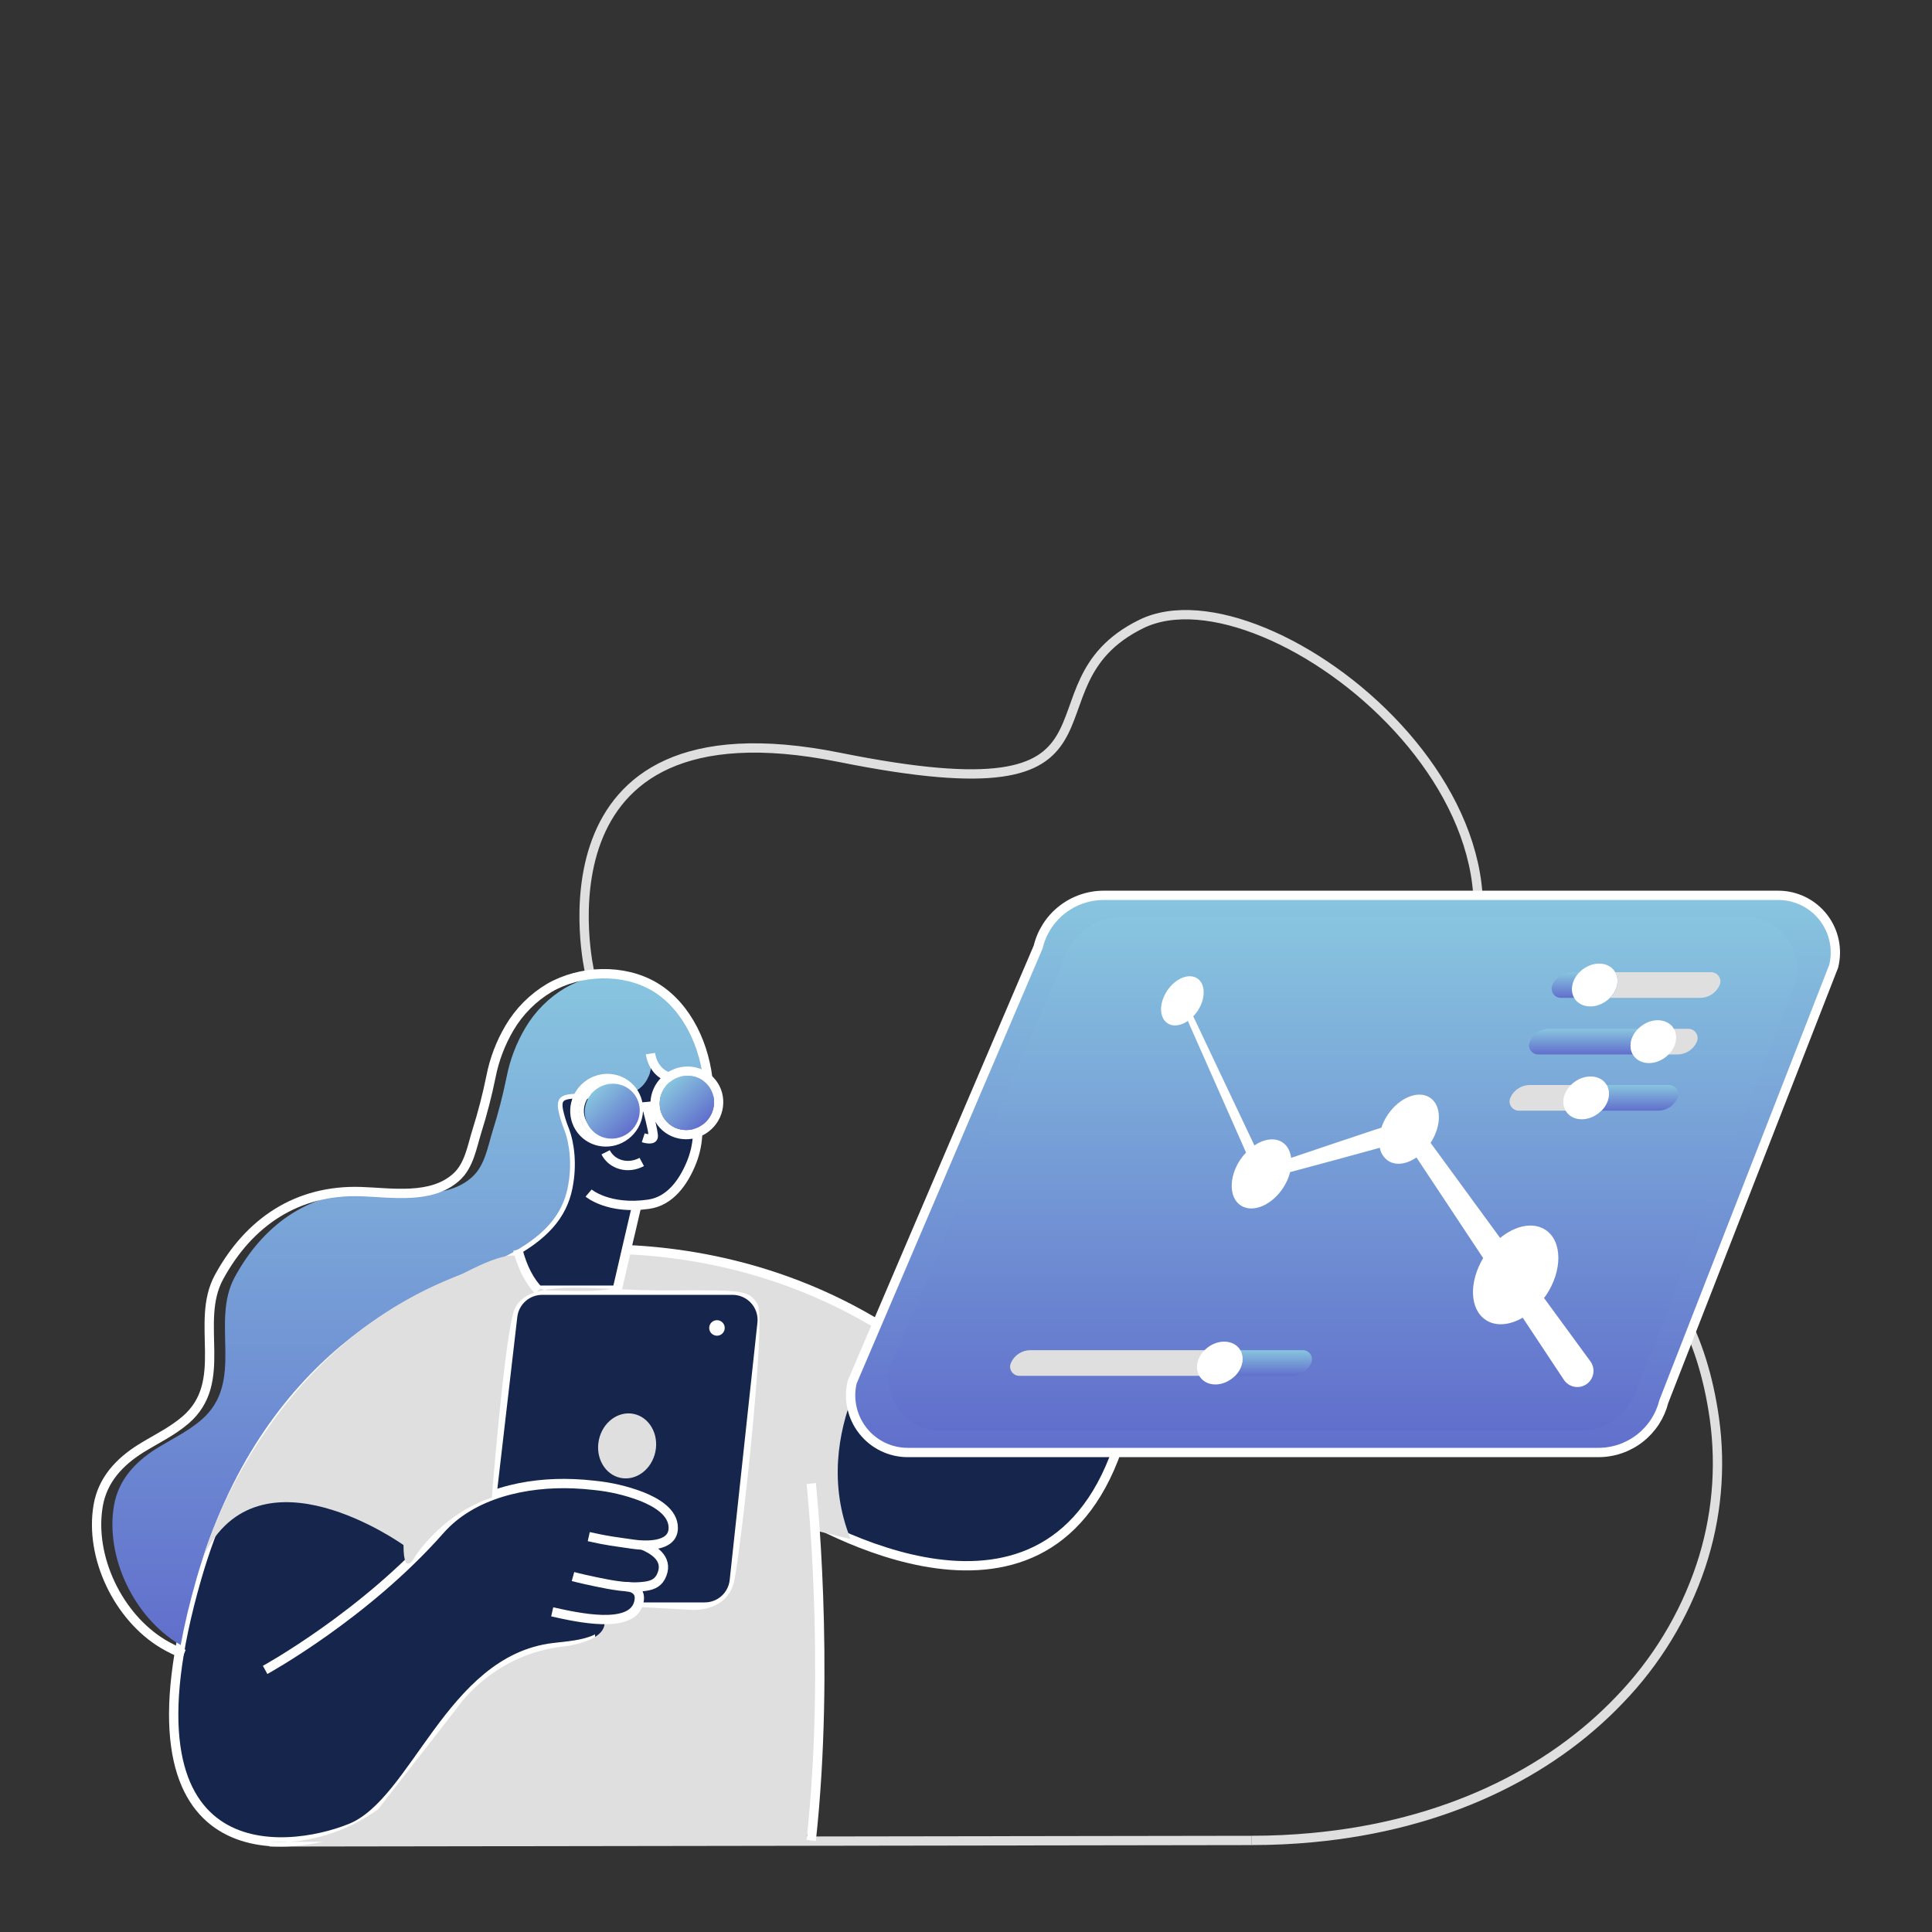 <?xml version="1.0" encoding="UTF-8"?> <svg xmlns="http://www.w3.org/2000/svg" width="1000" height="1000" viewBox="0 0 1000 1000" fill="none"><rect x="0" y="0" width="1000" height="1000" fill="#333333" stroke="none"/> <path d="M647.7 952.6C658.46 952.6 668.924 952.12 679.09 951.16C747.73 944.83 802 917.77 838.09 879.99C857.182 860.299 871.619 836.582 880.34 810.58C888.556 785.964 890.952 759.778 887.34 734.08C862.4 556.94 652.94 643.08 740.75 535.34C828.56 427.6 656.66 290.57 590.7 323C524.74 355.43 597.48 424.79 434.48 392C271.48 359.21 305.21 503.28 305.21 503.28" stroke="#DFDFDF" stroke-width="4.82" stroke-miterlimit="10"></path> <path d="M647.7 952.609L139.49 953.369" stroke="#DFDFDF" stroke-width="4.82" stroke-miterlimit="10"></path> <path d="M208.85 763.57V810.43" stroke="white" stroke-width="4.82" stroke-miterlimit="10"></path> <path d="M311.15 838.25C316.33 841.43 312.15 846.67 308.39 848.44C301.93 851.44 293.58 851.97 286.54 852.81C233.01 859.11 215.14 932.59 181.54 946.25C147.94 959.91 57.77 969.89 101.75 817.11C135.61 699.53 217.25 667.46 251.38 654.8C255.054 653.449 258.64 651.873 262.12 650.08C281.79 639.86 291 628.92 293.89 614.81C293.89 614.81 293.89 614.81 293.89 614.75C296.39 602.64 294.71 591.52 292.26 585.09C290.855 581.694 289.764 578.176 289 574.58C287.18 564.35 295.08 565.79 317.26 567.01C327.44 567.61 333.2 563.01 335.68 557.15C335.923 556.642 336.121 556.113 336.27 555.57C337.313 552.252 337.438 548.713 336.63 545.33" fill="#15254C"></path> <path d="M311.15 838.25C316.33 841.43 312.15 846.67 308.39 848.44C301.93 851.44 293.58 851.97 286.54 852.81C233.01 859.11 215.14 932.59 181.54 946.25C147.94 959.91 57.77 969.89 101.75 817.11C135.61 699.53 217.25 667.46 251.38 654.8C255.054 653.449 258.64 651.873 262.12 650.08C281.79 639.86 291 628.92 293.89 614.81C293.89 614.81 293.89 614.81 293.89 614.75C296.39 602.64 294.71 591.52 292.26 585.09C290.855 581.694 289.764 578.176 289 574.58C287.18 564.35 295.08 565.79 317.26 567.01C327.44 567.61 333.2 563.01 335.68 557.15C335.923 556.642 336.121 556.113 336.27 555.57C337.313 552.252 337.438 548.713 336.63 545.33" stroke="white" stroke-width="4.82" stroke-miterlimit="10"></path> <rect x="308" y="668" width="94" height="257" fill="#15254C"></rect> <path d="M419.89 787C463.94 810.4 585.68 858.21 590 674.32C590 674.32 584.76 626.03 598.42 619.73C612.08 613.43 634.11 593.48 605.74 545.18L624.25 526.71C626.751 524.136 628.127 520.674 628.075 517.086C628.024 513.497 626.549 510.076 623.975 507.575C621.401 505.074 617.939 503.698 614.35 503.749C610.762 503.801 607.341 505.276 604.84 507.85L568.05 546.85C568.05 546.85 562.72 536.85 553.27 542.06C543.82 547.27 509.16 569.38 524.9 615.55L483.96 733.15" fill="#15254C"></path> <path d="M419.89 787C463.94 810.4 585.68 858.21 590 674.32C590 674.32 584.76 626.03 598.42 619.73C612.08 613.43 634.11 593.48 605.74 545.18L624.25 526.71C626.751 524.136 628.127 520.674 628.075 517.086C628.024 513.497 626.549 510.076 623.975 507.575C621.401 505.074 617.939 503.698 614.35 503.749C610.762 503.801 607.341 505.276 604.84 507.85L568.05 546.85C568.05 546.85 562.72 536.85 553.27 542.06C543.82 547.27 509.16 569.38 524.9 615.55L483.96 733.15" stroke="white" stroke-width="4.82" stroke-miterlimit="10"></path> <path d="M568 546.83C568 546.83 577.81 561.76 556.93 577.02" stroke="white" stroke-width="4.82" stroke-miterlimit="10"></path> <ellipse cx="333" cy="581" rx="28" ry="43" fill="#15254C"></ellipse> <path d="M611.78 556.779C611.78 556.779 617.89 575.969 593.24 588.349C584.52 592.729 574.95 583.509 579.07 574.659C579.14 574.529 579.2 574.389 579.27 574.249" stroke="white" stroke-width="4.82" stroke-miterlimit="10"></path> <path d="M619.24 580.48C619.24 580.48 613.85 599.22 599.1 600.12C586.05 600.91 588.24 587.6 588.24 587.6" stroke="white" stroke-width="4.82" stroke-miterlimit="10"></path> <path d="M366.9 568.74C365.9 569 365.27 568.17 364.34 568.33C350.97 565.89 341.03 555.33 339.91 550.25C340.29 553.02 345.37 552.74 344.51 555.57C344.35 556.11 344.03 555.9 343.77 556.42C343.35 557.42 343.36 556.05 342.77 556.95C339.49 552.1 337.59 549.69 337.01 547.02C337.404 549.886 337.172 552.803 336.33 555.57C336.176 556.111 335.972 556.637 335.72 557.14C333.72 561.86 329.55 565.85 322.58 566.84C320.833 567.061 319.068 567.118 317.31 567.01C312.31 566.72 307.99 566.43 304.31 566.27C292.01 565.72 287.6 566.65 288.98 574.59C289.741 578.182 290.819 581.699 292.2 585.1C294.64 591.52 296.34 602.64 293.84 614.75V614.82C290.94 628.92 281.76 639.82 262.09 650.06C258.605 651.859 255.012 653.438 251.33 654.79C217.2 667.45 135.56 699.52 101.72 817.12C98.12 829.65 95.43 841.05 93.53 851.46L92.6 850.92C69.49 837.07 54.42 806 59 779.27C61.28 766 69.92 756.74 81 749.77C88.78 744.95 97.1 741 104.07 735.05C127.17 715.32 108.7 684.64 121.49 661.05C135.91 634.51 158.49 618.15 187.97 616.8C195.39 617.12 203.74 617.99 211.84 617.6C223.6 618.02 235.62 617.06 244.23 609.35C251.01 603.35 252.42 593.57 254.99 585.41C257.884 576.208 260.297 566.862 262.22 557.41C263.979 548.448 267.26 539.854 271.92 532C276.951 523.489 284.046 516.383 292.55 511.34C299.968 507.153 308.239 504.702 316.74 504.17C324.482 504.626 332.013 506.872 338.74 510.73C341.037 512.088 343.209 513.647 345.23 515.39C360.12 528.09 367.25 549.59 366.9 568.74Z" fill="url(#paint0_linear_263_4)"></path> <path d="M592.82 599C592.82 599 588.05 604.92 590.66 610.54C593.27 616.16 599.75 617.47 606.05 615.01" stroke="white" stroke-width="4.82" stroke-miterlimit="10"></path> <path d="M605.72 545.18L592.54 558.35" stroke="white" stroke-width="4.82" stroke-miterlimit="10"></path> <ellipse cx="447" cy="739" rx="44" ry="48" fill="#15254C"></ellipse> <path d="M254.63 773.891L265.36 681.391C265.794 677.648 267.589 674.196 270.402 671.69C273.216 669.184 276.852 667.8 280.62 667.801H379.16C381.316 667.8 383.448 668.253 385.418 669.13C387.387 670.007 389.15 671.289 390.591 672.893C392.033 674.497 393.12 676.386 393.783 678.437C394.446 680.489 394.67 682.657 394.44 684.801L380.08 818.091C379.673 821.859 377.888 825.345 375.067 827.877C372.247 830.41 368.59 831.811 364.8 831.811H329.54" stroke="white" stroke-width="4.82" stroke-miterlimit="10"></path> <path d="M371.1 691.36C373.32 691.36 375.12 689.561 375.12 687.34C375.12 685.12 373.32 683.32 371.1 683.32C368.88 683.32 367.08 685.12 367.08 687.34C367.08 689.561 368.88 691.36 371.1 691.36Z" fill="white"></path> <path d="M304.74 795.35C315.14 797.69 317.22 797.73 327.31 799.23C333.67 800.18 348.21 800.97 348.47 791.1C348.71 782.43 338.98 777.34 332.11 774.57C324.181 771.554 315.884 769.614 307.44 768.8C303.96 768.4 300.463 768.126 296.95 767.98C272.6 766.98 244.51 772.87 227.74 791.92C188.89 836 137.23 864.34 137.23 864.34" stroke="white" stroke-width="4.82" stroke-miterlimit="10"></path> <path d="M332.59 799.721C337.59 801.841 346.06 806.361 342.59 815.021C341.01 819.021 338.14 820.441 334.2 821.021C325.69 822.251 316.56 820.441 308.2 818.691C305.11 818.041 299.63 816.851 296.58 816.011" stroke="white" stroke-width="4.82" stroke-miterlimit="10"></path> <path d="M208.85 799.719C208.85 799.719 134.2 746.189 105.38 805.389C105.38 805.389 135.69 697.969 239.07 659.549C239.07 659.549 268.62 643.109 269.92 653.039C271.22 662.969 279.79 668.039 283.54 667.919C287.29 667.799 318.95 669.779 320.05 665.049C321.15 660.319 319.05 646.149 334.75 646.049C350.45 645.949 435.64 666.879 460 688.999C460 688.999 417.6 740.189 440.27 796.629L421.17 791.999C421.17 791.999 432.95 893.999 416.89 953.329H139.49C139.49 953.329 167.22 956.819 195.66 936.529L236.96 883.529C236.96 883.529 255.07 856.089 292.07 852.169C292.07 852.169 313.13 849.869 312.93 839.859C312.73 829.849 320.52 846.269 330.93 831.799C332.2 831.799 357.5 833.259 357.5 833.259C357.5 833.259 376.5 835.039 380.07 818.079C383.64 801.119 396.8 682.079 392.07 674.929C387.34 667.779 385.53 667.689 345.61 667.929C305.69 668.169 270.61 660.209 265.53 680.069C260.45 699.929 254.58 775.179 254.58 775.179C254.58 775.179 232.08 781.069 214.94 805.439C215 805.429 208.85 817.309 208.85 799.719Z" fill="#DFDFDF"></path> <path d="M324.26 646.811C367 648.681 432.13 661.211 491.19 712.301" stroke="white" stroke-width="4.82" stroke-miterlimit="10"></path> <path d="M323.7 821.221C323.7 821.221 332.79 821.111 330.6 829.561C326.99 843.561 298.94 837.221 285.82 834.281" stroke="white" stroke-width="4.82" stroke-miterlimit="10"></path> <path d="M419.89 767.881C419.89 767.881 429.89 860.951 419.89 952.611" stroke="white" stroke-width="4.82" stroke-miterlimit="10"></path> <path opacity="0.54" d="M861.21 725.37L949.1 500.16C950.19 495.802 950.272 491.254 949.34 486.86C948.409 482.466 946.489 478.342 943.725 474.801C940.961 471.261 937.427 468.396 933.391 466.426C929.354 464.455 924.922 463.431 920.43 463.43H571.28C563.441 463.429 555.829 466.067 549.672 470.92C543.515 475.772 539.171 482.557 537.34 490.18L441.1 715.34C440.055 719.685 440.01 724.211 440.966 728.577C441.923 732.943 443.858 737.035 446.624 740.546C449.39 744.056 452.917 746.894 456.938 748.845C460.959 750.796 465.371 751.81 469.84 751.81H827.34C835.126 751.81 842.688 749.209 848.825 744.418C854.962 739.627 859.321 732.923 861.21 725.37Z" fill="white"></path> <path d="M861.21 725.37L949.1 500.16C950.19 495.802 950.272 491.254 949.34 486.86C948.409 482.466 946.489 478.342 943.725 474.801C940.961 471.261 937.427 468.396 933.391 466.426C929.354 464.455 924.922 463.431 920.43 463.43H571.28C563.441 463.429 555.829 466.067 549.672 470.92C543.515 475.772 539.171 482.557 537.34 490.18L441.1 715.34C440.055 719.685 440.01 724.211 440.966 728.577C441.923 732.943 443.858 737.035 446.624 740.546C449.39 744.056 452.917 746.894 456.938 748.845C460.959 750.796 465.371 751.81 469.84 751.81H827.34C835.126 751.81 842.688 749.209 848.825 744.418C854.962 739.627 859.321 732.923 861.21 725.37Z" fill="url(#paint1_linear_263_4)"></path> <path d="M861.21 725.37L949.1 500.16C950.19 495.802 950.272 491.254 949.34 486.86C948.409 482.466 946.489 478.342 943.725 474.801C940.961 471.261 937.427 468.396 933.391 466.426C929.354 464.455 924.922 463.431 920.43 463.43H571.28C563.441 463.429 555.829 466.067 549.672 470.92C543.515 475.772 539.171 482.557 537.34 490.18L441.1 715.34C440.055 719.685 440.01 724.211 440.966 728.577C441.923 732.943 443.858 737.035 446.624 740.546C449.39 744.056 452.917 746.894 456.938 748.845C460.959 750.796 465.371 751.81 469.84 751.81H827.34C835.126 751.81 842.688 749.209 848.825 744.418C854.962 739.627 859.321 732.923 861.21 725.37Z" stroke="white" stroke-width="4.82" stroke-linecap="square" stroke-linejoin="round"></path> <path d="M848.35 716.25L929.44 508.48C930.444 504.461 930.519 500.266 929.66 496.214C928.801 492.161 927.03 488.358 924.482 485.092C921.933 481.827 918.674 479.185 914.952 477.366C911.23 475.548 907.142 474.602 903 474.6H580.87C573.637 474.598 566.615 477.032 560.934 481.509C555.254 485.987 551.247 492.246 549.56 499.28L460.77 707C459.807 711.009 459.765 715.184 460.649 719.212C461.532 723.24 463.317 727.014 465.87 730.252C468.423 733.491 471.677 736.108 475.387 737.907C479.097 739.706 483.167 740.64 487.29 740.64H817.11C824.29 740.636 831.264 738.235 836.924 733.816C842.583 729.397 846.605 723.215 848.35 716.25Z" fill="url(#paint2_linear_263_4)"></path> <path d="M604.11 512.8C608.38 506.39 615.37 503.54 619.72 506.43C624.07 509.32 624.13 516.87 619.86 523.28C619.197 524.265 618.448 525.189 617.62 526.04L649.27 592.86C654.27 589.49 659.87 588.66 663.85 591.31C666.42 593.02 667.85 595.93 668.3 599.31L689.92 592.01L708.83 585.69C710.83 585 712.94 584.34 715 583.69C715.777 581.368 716.856 579.159 718.21 577.12C724.21 568.12 734.02 564.12 740.12 568.12C746.22 572.12 746.3 582.59 740.47 591.54L776.47 640.77C784.32 634.33 793.57 632.34 799.98 636.6C808.7 642.4 808.83 657.54 800.27 670.41C799.93 670.92 799.54 671.34 799.18 671.83L823.18 704.62C823.25 704.72 823.34 704.84 823.4 704.94C824.007 705.855 824.427 706.881 824.637 707.959C824.848 709.036 824.843 710.145 824.625 711.221C824.407 712.298 823.979 713.32 823.365 714.231C822.752 715.142 821.965 715.923 821.05 716.53C820.135 717.136 819.109 717.557 818.031 717.767C816.953 717.977 815.844 717.973 814.768 717.755C813.692 717.537 812.669 717.109 811.758 716.495C810.848 715.882 810.067 715.095 809.46 714.18L788.15 682.03C781.41 685.94 774.25 686.69 769 683.19C760.66 677.65 760.26 663.61 767.69 651.19L733.18 599.12C728.09 602.58 722.47 603.46 718.44 600.79C716.189 599.202 714.655 596.791 714.17 594.08C713.31 594.31 712.46 594.56 711.6 594.8L692.37 600.05L667.76 606.68C667.006 609.63 665.762 612.432 664.08 614.97C658.08 623.97 648.28 627.97 642.17 623.92C636.06 619.87 635.97 609.26 641.96 600.25C642.853 598.943 643.857 597.715 644.96 596.58L614.83 528.45C611.2 530.92 607.19 531.56 604.32 529.65C599.91 526.77 599.84 519.22 604.11 512.8Z" fill="white"></path> <path d="M833.31 516.489H880C882.136 516.489 884.225 515.866 886.014 514.698C887.802 513.529 889.211 511.865 890.07 509.909C890.344 509.309 890.49 508.659 890.5 507.999C890.489 506.724 889.976 505.505 889.071 504.606C888.167 503.707 886.945 503.202 885.67 503.199H836C838.37 507.149 837.19 512.609 833.31 516.489Z" fill="#DFDFDF"></path> <path d="M803.12 511.699C803.123 512.971 803.63 514.189 804.53 515.087C805.429 515.985 806.649 516.489 807.92 516.489H833.31C837.19 512.609 838.37 507.149 836.04 503.199H813.62C811.486 503.198 809.398 503.818 807.61 504.982C805.822 506.147 804.411 507.807 803.55 509.759C803.278 510.371 803.132 511.03 803.12 511.699Z" fill="url(#paint3_linear_263_4)"></path> <path d="M814.8 516.489C814.932 516.746 815.086 516.99 815.26 517.219C818.59 521.769 825.81 522.219 831.43 518.099C832.095 517.609 832.723 517.071 833.31 516.489C837.19 512.609 838.37 507.149 836.04 503.199C835.908 502.946 835.754 502.705 835.58 502.479C832.28 497.899 825.06 497.479 819.44 501.569C818.766 502.067 818.128 502.612 817.53 503.199C813.68 507.089 812.5 512.519 814.8 516.489Z" fill="white"></path> <path d="M791.38 541C791.39 542.274 791.904 543.492 792.809 544.389C793.713 545.286 794.936 545.79 796.21 545.79H845.21C842.84 541.79 844.02 536.39 847.91 532.51H801.91C799.774 532.51 797.684 533.133 795.896 534.301C794.108 535.47 792.698 537.134 791.84 539.09C791.56 539.689 791.404 540.339 791.38 541Z" fill="url(#paint4_linear_263_4)"></path> <path d="M845.2 545.79H868.2C870.333 545.792 872.42 545.174 874.208 544.011C875.996 542.848 877.407 541.19 878.27 539.24C878.546 538.63 878.693 537.969 878.7 537.3C878.701 536.67 878.578 536.047 878.338 535.465C878.098 534.883 877.745 534.355 877.3 533.91C876.855 533.465 876.326 533.112 875.744 532.872C875.163 532.631 874.539 532.508 873.91 532.51H847.9C844 536.39 842.83 541.82 845.2 545.79Z" fill="#DFDFDF"></path> <path d="M845.2 545.791C845.303 546.053 845.445 546.299 845.62 546.521C848.93 551.101 856.15 551.521 861.76 547.431C862.44 546.937 863.079 546.389 863.67 545.791C867.52 541.911 868.67 536.481 866.4 532.511C866.272 532.254 866.121 532.01 865.95 531.781C862.61 527.231 855.39 526.781 849.78 530.901C849.111 531.386 848.482 531.924 847.9 532.511C844 536.391 842.83 541.821 845.2 545.791Z" fill="white"></path> <path d="M828.88 574.89H858.21C860.344 574.891 862.432 574.271 864.22 573.106C866.008 571.942 867.419 570.282 868.28 568.33C868.556 567.73 868.703 567.079 868.71 566.42C868.705 565.141 868.194 563.917 867.289 563.014C866.384 562.111 865.158 561.602 863.88 561.6H831.61C833.91 565.57 832.73 571 828.88 574.89Z" fill="url(#paint5_linear_263_4)"></path> <path d="M781.34 570.12C781.345 571.388 781.853 572.603 782.753 573.497C783.653 574.392 784.871 574.892 786.14 574.89H828.88C832.73 571 833.88 565.57 831.61 561.6H791.84C789.704 561.6 787.614 562.223 785.826 563.391C784.037 564.56 782.628 566.224 781.77 568.18C781.496 568.79 781.349 569.45 781.34 570.12Z" fill="#DFDFDF"></path> <path d="M810.37 574.89C810.502 575.143 810.656 575.384 810.83 575.61C814.13 580.19 821.35 580.61 826.97 576.52C827.644 576.022 828.282 575.477 828.88 574.89C832.73 571 833.88 565.57 831.61 561.6C831.479 561.343 831.325 561.099 831.15 560.87C827.82 556.32 820.6 555.93 814.98 559.99C814.315 560.48 813.687 561.018 813.1 561.6C809.22 565.48 808 570.94 810.37 574.89Z" fill="white"></path> <path d="M639.26 712.14H668.59C670.724 712.142 672.812 711.522 674.6 710.357C676.388 709.192 677.798 707.533 678.66 705.58C678.995 704.85 679.139 704.047 679.079 703.246C679.02 702.445 678.758 701.673 678.318 701C677.879 700.328 677.276 699.778 676.566 699.402C675.856 699.026 675.063 698.836 674.26 698.85H642C644.29 702.82 643.11 708.25 639.26 712.14Z" fill="url(#paint6_linear_263_4)"></path> <path d="M522.82 707.37C522.822 707.997 522.947 708.619 523.188 709.198C523.429 709.778 523.783 710.304 524.227 710.747C524.672 711.19 525.2 711.541 525.78 711.78C526.361 712.019 526.983 712.141 527.61 712.14H639.26C643.11 708.25 644.26 702.82 641.99 698.85H533.32C531.184 698.85 529.094 699.473 527.306 700.641C525.518 701.81 524.109 703.474 523.25 705.43C522.976 706.04 522.83 706.7 522.82 707.37Z" fill="#DFDFDF"></path> <path d="M620.75 712.14C620.882 712.393 621.036 712.634 621.21 712.86C624.51 717.45 631.73 717.86 637.35 713.77C638.024 713.272 638.662 712.727 639.26 712.14C643.11 708.25 644.26 702.82 641.99 698.85C641.859 698.593 641.705 698.349 641.53 698.12C638.19 693.57 630.97 693.18 625.36 697.24C624.695 697.73 624.067 698.268 623.48 698.85C619.6 702.73 618.42 708.19 620.75 712.14Z" fill="white"></path> <path d="M95.2 856.18C91.476 854.711 87.874 852.949 84.43 850.91C61.3 837.06 46.23 806 50.82 779.26C53.11 765.99 61.75 756.74 72.87 749.76C80.64 744.94 89 741 95.94 735.05C119.04 715.32 100.56 684.63 113.35 661.05C128.9 632.45 153.9 615.68 186.84 616.77C202.65 617.29 223.18 620.92 236.09 609.35C242.87 603.35 244.29 593.57 246.86 585.41C249.757 576.208 252.173 566.862 254.1 557.41C255.831 548.449 259.092 539.854 263.74 532C268.77 523.48 275.865 516.365 284.37 511.31C300.37 502.08 322.68 501.23 338.76 510.72C341.049 512.081 343.217 513.637 345.24 515.37C360.12 528.13 367.24 549.62 366.9 568.78" stroke="white" stroke-width="4.82" stroke-miterlimit="10"></path> <path d="M336.68 545.33C337.51 550.97 340.94 556.17 347.03 557.73C353.91 559.48 357.56 566.18 359.5 572.91C362.257 582.784 361.551 593.303 357.5 602.72C353.74 611.58 347.04 621.72 335.71 623.31C314.98 626.31 304.66 617.53 304.66 617.53" stroke="white" stroke-width="4.82" stroke-miterlimit="10"></path> <path d="M319.41 575.46C321.376 575.46 322.97 573.866 322.97 571.9C322.97 569.934 321.376 568.34 319.41 568.34C317.443 568.34 315.85 569.934 315.85 571.9C315.85 573.866 317.443 575.46 319.41 575.46Z" fill="white"></path> <path d="M350.72 573.1C352.686 573.1 354.28 571.507 354.28 569.54C354.28 567.574 352.686 565.98 350.72 565.98C348.754 565.98 347.16 567.574 347.16 569.54C347.16 571.507 348.754 573.1 350.72 573.1Z" fill="white"></path> <path d="M334.75 572.76C334.75 572.76 338.49 586.43 338.11 588.45C337.73 590.47 332.94 588.91 332.94 588.91" stroke="white" stroke-width="4.82" stroke-miterlimit="10"></path> <path d="M332.17 601.43C325 605.29 316.71 602.86 313.47 596.43" stroke="white" stroke-width="4.82" stroke-miterlimit="10"></path> <path d="M325.126 586.448C331.805 580.143 332.231 569.748 326.078 563.23C319.925 556.712 309.523 556.539 302.844 562.844C296.165 569.149 295.739 579.544 301.892 586.062C308.045 592.58 318.447 592.753 325.126 586.448Z" stroke="white" stroke-width="4.82" stroke-miterlimit="10"></path> <path d="M366.657 582.655C373.336 576.35 373.762 565.955 367.609 559.437C361.456 552.919 351.054 552.746 344.375 559.051C337.696 565.356 337.27 575.751 343.423 582.269C349.576 588.787 359.979 588.96 366.657 582.655Z" stroke="white" stroke-width="4.82" stroke-miterlimit="10"></path> <path d="M355.86 559.45C358.671 559.432 361.381 560.49 363.436 562.407C365.491 564.324 366.734 566.955 366.91 569.76C367.09 572.815 366.077 575.819 364.084 578.142C362.092 580.464 359.277 581.923 356.23 582.21C355.88 582.21 355.52 582.21 355.17 582.21C352.376 582.23 349.679 581.186 347.627 579.29C345.575 577.393 344.321 574.787 344.12 572C343.928 568.937 344.935 565.92 346.928 563.587C348.922 561.253 351.745 559.788 354.8 559.5C355.15 559.5 355.51 559.5 355.86 559.5M355.86 557.09C355.44 557.09 355.01 557.09 354.58 557.15C350.911 557.499 347.52 559.256 345.119 562.054C342.719 564.851 341.497 568.47 341.71 572.15C341.934 575.562 343.452 578.761 345.953 581.093C348.454 583.425 351.751 584.715 355.17 584.7C355.59 584.7 356.02 584.7 356.45 584.64C360.121 584.297 363.514 582.54 365.914 579.741C368.314 576.942 369.531 573.32 369.31 569.64C369.111 566.213 367.605 562.992 365.103 560.641C362.602 558.29 359.294 556.987 355.86 557V557.09Z" fill="white"></path> <path d="M330.39 573.159L339.11 572.359" stroke="white" stroke-width="4.82" stroke-miterlimit="10"></path> <path d="M314.34 562.921C317.235 562.893 320.031 563.978 322.149 565.953C324.267 567.927 325.546 570.64 325.72 573.531C325.907 576.678 324.865 579.775 322.813 582.169C320.761 584.563 317.859 586.066 314.72 586.361C314.36 586.361 313.99 586.361 313.63 586.361C310.732 586.387 307.935 585.3 305.816 583.323C303.697 581.347 302.417 578.633 302.24 575.741C302.055 572.595 303.098 569.501 305.15 567.109C307.202 564.718 310.103 563.216 313.24 562.921C313.605 562.884 313.973 562.868 314.34 562.871M314.34 560.461C313.9 560.461 313.46 560.481 313.02 560.521C309.238 560.872 305.743 562.688 303.281 565.58C300.818 568.472 299.584 572.211 299.84 576.001C300.069 579.497 301.623 582.775 304.186 585.164C306.748 587.554 310.126 588.876 313.63 588.861C314.06 588.861 314.5 588.861 314.94 588.801C318.704 588.447 322.184 586.644 324.643 583.772C327.103 580.9 328.349 577.185 328.12 573.411C327.893 569.915 326.341 566.638 323.78 564.248C321.219 561.858 317.843 560.536 314.34 560.551V560.461Z" fill="white"></path> <path d="M365.079 580.984C370.806 575.578 371.167 566.66 365.886 561.066C360.605 555.471 351.681 555.319 345.954 560.725C340.228 566.131 339.866 575.049 345.147 580.643C350.428 586.238 359.352 586.39 365.079 580.984Z" fill="url(#paint7_linear_263_4)"></path> <path d="M326.549 585.358C332.327 579.897 332.688 570.898 327.357 565.258C322.026 559.617 313.021 559.472 307.243 564.933C301.466 570.393 301.104 579.393 306.435 585.033C311.767 590.673 320.772 590.819 326.549 585.358Z" fill="url(#paint8_linear_263_4)"></path> <path d="M278.73 667.921C274.33 663.331 270.51 656.581 268 646.811" stroke="white" stroke-width="4.82" stroke-miterlimit="10"></path> <path d="M319.41 667.799L324.26 646.809L329.53 624.189" stroke="white" stroke-width="4.82" stroke-miterlimit="10"></path> <path d="M339.235 751.377C341.099 742.231 336.056 733.481 327.971 731.833C319.886 730.185 311.821 736.264 309.957 745.409C308.093 754.555 313.136 763.305 321.221 764.952C329.306 766.6 337.371 760.522 339.235 751.377Z" fill="#DFDFDF"></path> <defs> <linearGradient id="paint0_linear_263_4" x1="212.546" y1="504.17" x2="212.546" y2="851.46" gradientUnits="userSpaceOnUse"> <stop stop-color="#88C5DF"></stop> <stop offset="1" stop-color="#616FCC"></stop> </linearGradient> <linearGradient id="paint1_linear_263_4" x1="695.132" y1="463.43" x2="695.132" y2="751.81" gradientUnits="userSpaceOnUse"> <stop stop-color="#88C5DF"></stop> <stop offset="1" stop-color="#616FCC"></stop> </linearGradient> <linearGradient id="paint2_linear_263_4" x1="695.134" y1="474.6" x2="695.134" y2="740.64" gradientUnits="userSpaceOnUse"> <stop stop-color="#88C5DF"></stop> <stop offset="1" stop-color="#616FCC"></stop> </linearGradient> <linearGradient id="paint3_linear_263_4" x1="820.176" y1="503.199" x2="820.176" y2="516.489" gradientUnits="userSpaceOnUse"> <stop stop-color="#88C5DF"></stop> <stop offset="1" stop-color="#616FCC"></stop> </linearGradient> <linearGradient id="paint4_linear_263_4" x1="819.645" y1="532.51" x2="819.645" y2="545.79" gradientUnits="userSpaceOnUse"> <stop stop-color="#88C5DF"></stop> <stop offset="1" stop-color="#616FCC"></stop> </linearGradient> <linearGradient id="paint5_linear_263_4" x1="848.795" y1="561.6" x2="848.795" y2="574.89" gradientUnits="userSpaceOnUse"> <stop stop-color="#88C5DF"></stop> <stop offset="1" stop-color="#616FCC"></stop> </linearGradient> <linearGradient id="paint6_linear_263_4" x1="659.176" y1="698.85" x2="659.176" y2="712.14" gradientUnits="userSpaceOnUse"> <stop stop-color="#88C5DF"></stop> <stop offset="1" stop-color="#616FCC"></stop> </linearGradient> <linearGradient id="paint7_linear_263_4" x1="345.954" y1="560.725" x2="365.079" y2="580.984" gradientUnits="userSpaceOnUse"> <stop stop-color="#88C5DF"></stop> <stop offset="1" stop-color="#616FCC"></stop> </linearGradient> <linearGradient id="paint8_linear_263_4" x1="307.243" y1="564.933" x2="326.549" y2="585.358" gradientUnits="userSpaceOnUse"> <stop stop-color="#88C5DF"></stop> <stop offset="1" stop-color="#616FCC"></stop> </linearGradient> </defs> </svg> 